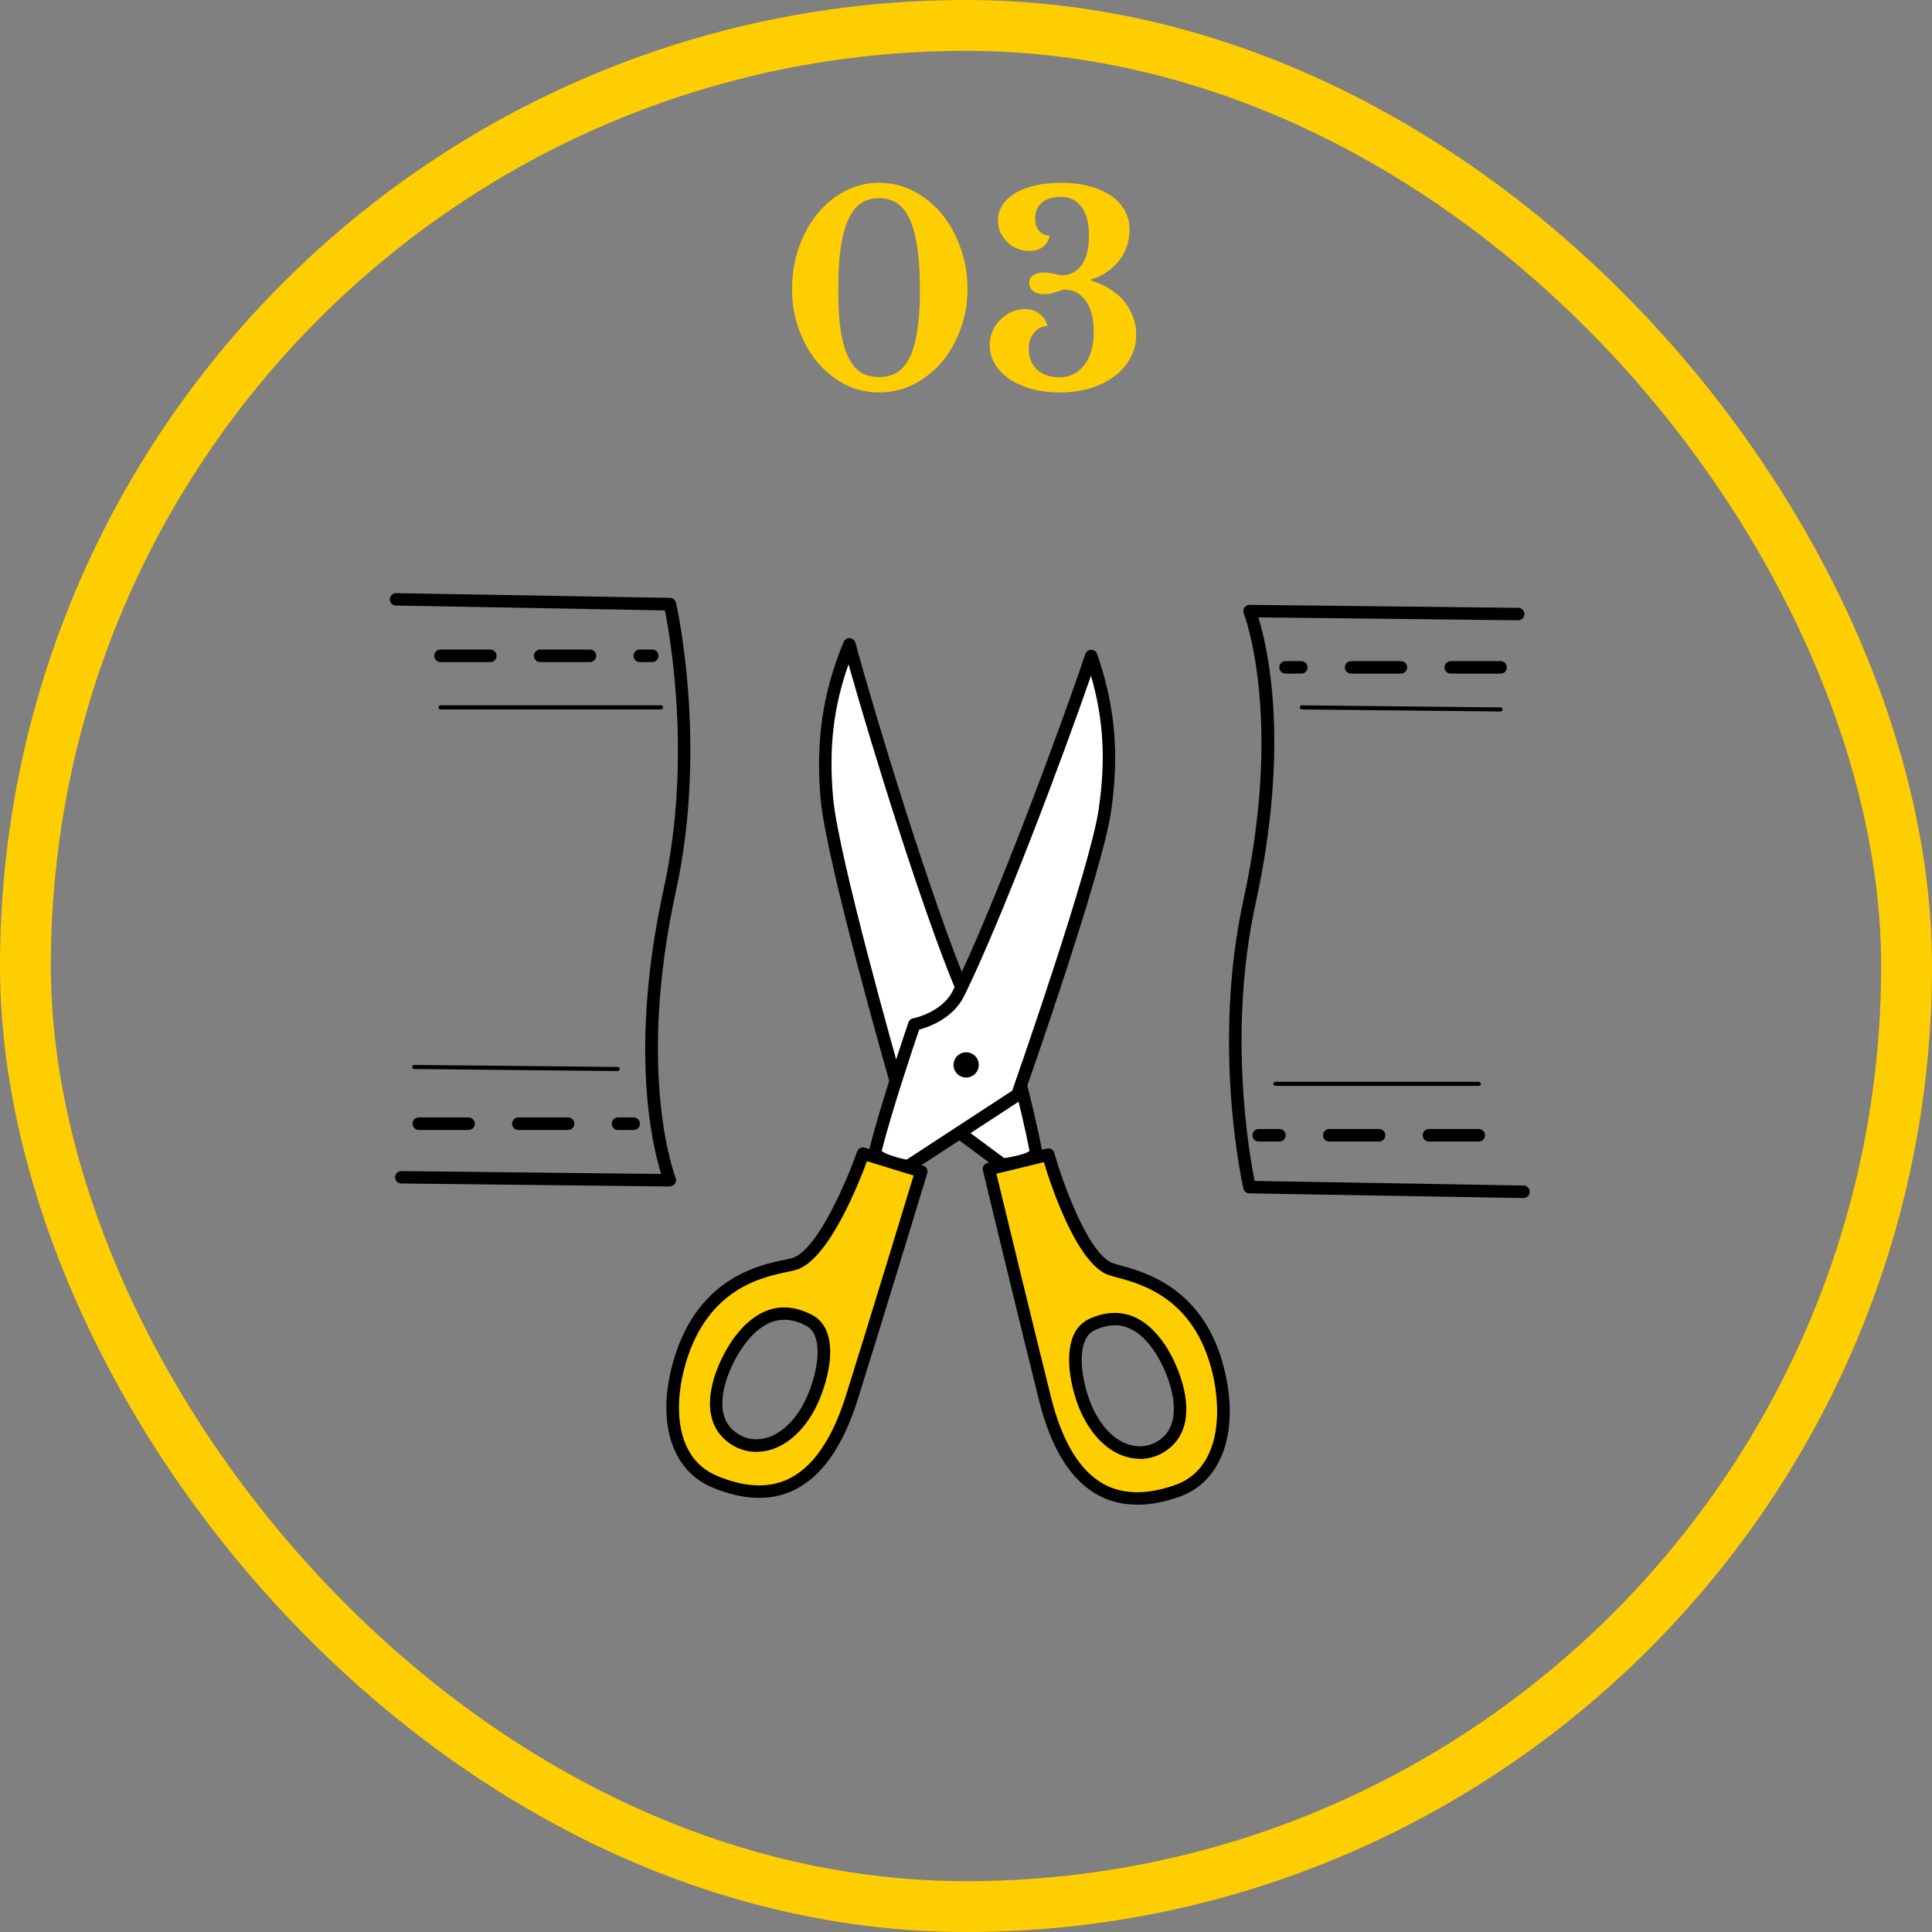 <svg width="114" height="114" viewBox="0 0 114 114" fill="none" xmlns="http://www.w3.org/2000/svg">
<rect x="0" y="0" width="114" height="114" fill="#808080" stroke="none"/>
<rect x="1.5" y="1.5" width="111" height="111" rx="55.5" stroke="#FFCE00" stroke-width="3"/>
<path d="M51.872 10.786C52.593 10.786 53.266 10.947 53.892 11.271C54.529 11.595 55.083 12.038 55.552 12.602C56.022 13.166 56.393 13.829 56.664 14.591C56.946 15.353 57.087 16.178 57.087 17.065C57.087 17.911 56.946 18.704 56.664 19.445C56.393 20.186 56.022 20.834 55.552 21.387C55.083 21.93 54.529 22.363 53.892 22.687C53.266 23 52.593 23.157 51.872 23.157C51.162 23.157 50.494 23 49.868 22.687C49.252 22.363 48.709 21.93 48.239 21.387C47.78 20.834 47.415 20.186 47.143 19.445C46.872 18.704 46.736 17.911 46.736 17.065C46.736 16.178 46.872 15.353 47.143 14.591C47.415 13.829 47.78 13.166 48.239 12.602C48.709 12.038 49.252 11.595 49.868 11.271C50.494 10.947 51.162 10.786 51.872 10.786ZM51.872 22.248C52.248 22.248 52.582 22.17 52.875 22.013C53.177 21.846 53.433 21.564 53.642 21.168C53.851 20.771 54.007 20.244 54.112 19.586C54.227 18.928 54.284 18.104 54.284 17.112C54.284 16.078 54.227 15.217 54.112 14.528C54.007 13.829 53.851 13.27 53.642 12.853C53.433 12.435 53.177 12.137 52.875 11.96C52.582 11.783 52.248 11.694 51.872 11.694C51.496 11.694 51.157 11.783 50.855 11.96C50.562 12.137 50.312 12.435 50.103 12.853C49.894 13.27 49.732 13.829 49.617 14.528C49.513 15.217 49.461 16.078 49.461 17.112C49.461 18.104 49.513 18.928 49.617 19.586C49.732 20.244 49.894 20.771 50.103 21.168C50.312 21.564 50.562 21.846 50.855 22.013C51.157 22.17 51.496 22.248 51.872 22.248ZM64.539 19.617C64.539 18.814 64.382 18.192 64.069 17.754C63.756 17.305 63.318 17.081 62.754 17.081C62.545 17.164 62.342 17.232 62.143 17.284C61.955 17.337 61.794 17.363 61.658 17.363C61.365 17.363 61.136 17.305 60.969 17.19C60.812 17.065 60.734 16.893 60.734 16.674C60.734 16.486 60.812 16.34 60.969 16.235C61.125 16.131 61.344 16.078 61.626 16.078C61.773 16.078 61.934 16.099 62.112 16.141C62.3 16.172 62.467 16.209 62.613 16.251C63.114 16.251 63.511 16.058 63.803 15.671C64.106 15.275 64.257 14.685 64.257 13.902C64.257 13.15 64.106 12.581 63.803 12.195C63.511 11.809 63.109 11.616 62.597 11.616C62.117 11.616 61.741 11.73 61.47 11.96C61.209 12.19 61.078 12.508 61.078 12.915C61.078 13.197 61.157 13.432 61.313 13.62C61.48 13.808 61.689 13.902 61.94 13.902C61.877 14.184 61.741 14.408 61.532 14.575C61.324 14.732 61.057 14.81 60.734 14.81C60.483 14.81 60.243 14.763 60.014 14.669C59.794 14.575 59.601 14.445 59.434 14.278C59.267 14.111 59.131 13.923 59.027 13.714C58.933 13.495 58.886 13.26 58.886 13.009C58.886 12.675 58.975 12.372 59.152 12.101C59.33 11.829 59.58 11.595 59.904 11.396C60.238 11.198 60.629 11.046 61.078 10.942C61.538 10.838 62.049 10.786 62.613 10.786C63.229 10.786 63.782 10.853 64.273 10.989C64.774 11.114 65.202 11.302 65.557 11.553C65.912 11.793 66.183 12.085 66.371 12.43C66.559 12.774 66.653 13.155 66.653 13.573C66.653 13.907 66.596 14.231 66.481 14.544C66.376 14.857 66.22 15.144 66.011 15.405C65.813 15.656 65.573 15.875 65.291 16.063C65.019 16.251 64.722 16.386 64.398 16.47V16.564C64.795 16.679 65.155 16.841 65.479 17.049C65.813 17.248 66.095 17.488 66.324 17.77C66.554 18.052 66.731 18.36 66.857 18.694C66.982 19.028 67.045 19.383 67.045 19.759C67.045 20.249 66.93 20.703 66.7 21.121C66.481 21.538 66.168 21.899 65.76 22.201C65.364 22.504 64.889 22.739 64.335 22.906C63.793 23.073 63.192 23.157 62.535 23.157C61.94 23.157 61.386 23.089 60.875 22.953C60.374 22.807 59.94 22.614 59.575 22.374C59.21 22.123 58.922 21.831 58.714 21.497C58.505 21.152 58.401 20.776 58.401 20.369C58.401 20.077 58.453 19.805 58.557 19.555C58.672 19.294 58.823 19.069 59.011 18.881C59.199 18.683 59.418 18.527 59.669 18.412C59.919 18.297 60.186 18.239 60.468 18.239C60.812 18.239 61.104 18.333 61.344 18.521C61.585 18.699 61.736 18.939 61.799 19.242C61.486 19.242 61.224 19.372 61.016 19.633C60.807 19.884 60.703 20.197 60.703 20.573C60.703 21.084 60.864 21.497 61.188 21.81C61.522 22.113 61.966 22.264 62.519 22.264C63.114 22.264 63.599 22.024 63.975 21.544C64.351 21.063 64.539 20.421 64.539 19.617Z" fill="#FFCE00"/>
<path d="M39.531 70.011L23.675 69.833C23.469 69.833 23.313 69.662 23.313 69.463C23.313 69.264 23.476 69.101 23.683 69.101L39.012 69.271C38.486 67.586 37.107 61.841 39.169 52.42C40.84 44.798 39.531 37.51 39.233 36.017L23.363 35.732C23.156 35.732 23 35.562 23 35.363C23 35.163 23.171 35 23.37 35L39.538 35.277C39.709 35.277 39.851 35.398 39.887 35.562C39.908 35.647 41.785 43.888 39.887 52.569C37.512 63.434 39.844 69.442 39.865 69.499C39.908 69.612 39.894 69.74 39.83 69.84C39.759 69.94 39.645 70.004 39.524 70.004L39.531 70.011Z" fill="black"/>
<path d="M50.126 38.023C48.911 40.953 48.491 43.704 48.79 47.103C49.117 50.786 52.956 64.132 52.956 64.132L59.156 68.718C59.156 68.718 61.233 68.49 61.119 67.9C60.621 65.227 59.263 60.335 59.263 60.335C59.263 60.335 57.414 59.887 56.767 58.344C54.734 53.538 51.42 42.801 50.126 38.016V38.023Z" fill="white"/>
<path d="M59.156 69.088C59.078 69.088 59 69.059 58.936 69.017L52.736 64.43C52.672 64.381 52.622 64.317 52.601 64.239C52.444 63.691 48.747 50.815 48.42 47.139C48.121 43.733 48.541 40.874 49.778 37.881C49.835 37.739 49.984 37.646 50.141 37.654C50.297 37.661 50.432 37.774 50.475 37.924C51.684 42.389 55.025 53.289 57.102 58.202C57.67 59.546 59.334 59.972 59.348 59.98C59.476 60.015 59.576 60.108 59.611 60.236C59.626 60.285 60.984 65.177 61.474 67.829C61.51 68 61.467 68.171 61.353 68.32C60.962 68.846 59.597 69.031 59.192 69.073C59.178 69.073 59.163 69.073 59.149 69.073L59.156 69.088ZM53.276 63.911L59.256 68.334C59.924 68.249 60.586 68.057 60.749 67.915C60.308 65.582 59.22 61.565 58.964 60.634C58.424 60.456 57.016 59.873 56.426 58.493C54.492 53.907 51.463 44.166 50.069 39.196C49.174 41.728 48.896 44.145 49.159 47.075C49.465 50.495 52.892 62.575 53.276 63.919V63.911Z" fill="black"/>
<path d="M65.413 74.826C63.494 73.908 61.851 68.128 61.851 68.128L58.353 68.981C58.353 68.981 60.571 78.167 61.659 82.519C62.868 87.347 65.392 89.401 69.466 87.958C72.012 87.055 72.644 83.969 71.891 80.876C70.576 75.487 66.203 75.195 65.413 74.818V74.826ZM68.428 85.398C66.878 86.273 64.738 85.285 63.828 82.376C63.295 80.67 63.238 78.701 64.447 78.146C66.302 77.293 67.589 78.26 68.464 79.575C69.246 80.755 70.682 84.118 68.428 85.398Z" fill="#FFCE00"/>
<path d="M67.091 88.783C66.252 88.783 65.492 88.598 64.809 88.228C63.195 87.361 62.015 85.476 61.304 82.611C60.23 78.309 58.019 69.158 57.998 69.066C57.948 68.867 58.069 68.668 58.268 68.625L61.766 67.772C61.958 67.722 62.15 67.836 62.207 68.028C62.648 69.592 64.119 73.801 65.57 74.498C65.662 74.541 65.861 74.598 66.089 74.662C67.582 75.067 71.073 76.02 72.246 80.805C73.142 84.481 72.104 87.432 69.587 88.32C68.698 88.633 67.859 88.79 67.091 88.79V88.783ZM58.794 69.258C59.213 70.993 61.062 78.622 62.015 82.44C62.676 85.092 63.736 86.82 65.157 87.588C66.288 88.192 67.696 88.207 69.345 87.624C71.933 86.706 72.14 83.471 71.535 80.976C70.469 76.61 67.383 75.771 65.897 75.373C65.613 75.294 65.399 75.238 65.25 75.167C63.451 74.306 62.001 69.926 61.595 68.575L58.794 69.258ZM67.262 86.081C66.907 86.081 66.544 86.01 66.181 85.867C64.98 85.391 63.991 84.161 63.465 82.49C62.897 80.677 62.811 78.494 64.283 77.819C65.485 77.271 67.234 77.093 68.762 79.383C69.331 80.243 70.305 82.305 69.907 83.99C69.722 84.758 69.281 85.341 68.599 85.732C68.179 85.967 67.724 86.088 67.255 86.088L67.262 86.081ZM65.783 78.203C65.406 78.203 65.015 78.295 64.596 78.487C63.622 78.935 63.686 80.713 64.169 82.27C64.624 83.727 65.456 84.794 66.452 85.185C67.063 85.427 67.696 85.391 68.236 85.085C68.741 84.801 69.054 84.381 69.189 83.813C69.509 82.483 68.741 80.67 68.144 79.781C67.44 78.722 66.651 78.195 65.769 78.195L65.783 78.203Z" fill="black"/>
<path d="M64.389 38.699C65.434 41.692 65.69 44.465 65.186 47.842C64.645 51.497 60.031 64.594 60.031 64.594L53.575 68.81C53.575 68.81 51.52 68.462 51.662 67.879C52.316 65.241 53.958 60.434 53.958 60.434C53.958 60.434 55.828 60.093 56.568 58.593C58.879 53.914 62.818 43.391 64.389 38.691V38.699Z" fill="white"/>
<path d="M53.574 69.18C53.574 69.18 53.532 69.18 53.51 69.18C53.105 69.109 51.754 68.846 51.391 68.298C51.292 68.142 51.256 67.971 51.299 67.8C51.946 65.177 53.589 60.377 53.603 60.328C53.645 60.2 53.752 60.107 53.887 60.086C53.901 60.086 55.587 59.752 56.233 58.443C58.594 53.658 62.569 42.979 64.04 38.592C64.09 38.442 64.233 38.343 64.389 38.343C64.545 38.343 64.688 38.442 64.737 38.592C65.804 41.656 66.053 44.529 65.555 47.913C65.015 51.561 60.571 64.203 60.379 64.736C60.35 64.814 60.3 64.878 60.236 64.921L53.781 69.137C53.724 69.18 53.653 69.194 53.581 69.194L53.574 69.18ZM52.031 67.914C52.181 68.071 52.835 68.298 53.496 68.426L59.725 64.359C60.187 63.044 64.318 51.184 64.823 47.792C65.256 44.877 65.121 42.453 64.375 39.871C62.69 44.749 59.092 54.298 56.895 58.763C56.233 60.107 54.79 60.605 54.236 60.754C53.923 61.671 52.6 65.618 52.024 67.921L52.031 67.914Z" fill="black"/>
<path d="M46.969 74.54C48.939 73.737 50.915 68.063 50.915 68.063L54.357 69.122C54.357 69.122 51.605 78.166 50.261 82.447C48.775 87.189 46.13 89.095 42.148 87.417C39.66 86.371 39.212 83.25 40.143 80.207C41.779 74.903 46.158 74.874 46.969 74.54ZM43.336 84.921C44.829 85.888 47.026 85.021 48.107 82.169C48.739 80.499 48.91 78.536 47.737 77.91C45.931 76.951 44.594 77.839 43.642 79.105C42.788 80.235 41.16 83.506 43.336 84.921Z" fill="#FFCE00"/>
<path d="M44.794 88.384C43.933 88.384 43.002 88.178 42.006 87.758C39.553 86.727 38.686 83.72 39.795 80.101C41.246 75.394 44.786 74.647 46.301 74.334C46.536 74.284 46.742 74.242 46.834 74.206C48.327 73.602 50.041 69.485 50.574 67.949C50.638 67.764 50.837 67.658 51.029 67.722L54.471 68.781C54.663 68.838 54.776 69.044 54.712 69.236C54.684 69.329 51.947 78.33 50.617 82.561C49.735 85.376 48.448 87.189 46.785 87.957C46.173 88.242 45.505 88.384 44.794 88.384ZM47.112 74.882C46.955 74.946 46.749 74.988 46.457 75.052C44.95 75.365 41.822 76.026 40.499 80.314C39.745 82.767 39.76 86.009 42.291 87.076C43.905 87.758 45.313 87.829 46.479 87.289C47.944 86.614 49.102 84.943 49.92 82.333C51.1 78.579 53.39 71.071 53.909 69.364L51.157 68.518C50.667 69.841 48.967 74.135 47.119 74.882H47.112ZM44.623 85.668C44.097 85.668 43.592 85.519 43.144 85.227C42.483 84.8 42.078 84.189 41.943 83.414C41.644 81.708 42.739 79.703 43.357 78.885C45.014 76.688 46.749 76.972 47.922 77.591C49.351 78.352 49.138 80.52 48.462 82.305C47.844 83.947 46.785 85.113 45.554 85.519C45.249 85.618 44.936 85.668 44.63 85.668H44.623ZM46.273 77.875C45.441 77.875 44.666 78.359 43.94 79.326C43.293 80.179 42.426 81.935 42.661 83.286C42.76 83.862 43.052 84.296 43.542 84.609C44.061 84.943 44.694 85.021 45.32 84.815C46.337 84.481 47.233 83.471 47.773 82.035C48.356 80.506 48.512 78.736 47.574 78.231C47.126 77.989 46.692 77.875 46.28 77.875H46.273Z" fill="black"/>
<path d="M56.298 62.617C56.419 62.225 56.831 62.005 57.229 62.126C57.627 62.247 57.841 62.659 57.72 63.057C57.599 63.448 57.187 63.669 56.788 63.548C56.397 63.427 56.177 63.015 56.298 62.617Z" fill="black"/>
<path d="M36.446 63.199L24.444 63.078C24.372 63.078 24.323 63.022 24.323 62.958C24.323 62.894 24.38 62.83 24.444 62.837L36.446 62.958C36.517 62.958 36.566 63.014 36.566 63.078C36.566 63.142 36.51 63.199 36.446 63.199Z" fill="black"/>
<path d="M39.005 41.861H25.993C25.922 41.861 25.873 41.804 25.873 41.74C25.873 41.676 25.929 41.619 25.993 41.619H39.005C39.076 41.619 39.126 41.676 39.126 41.74C39.126 41.804 39.069 41.861 39.005 41.861Z" fill="black"/>
<path d="M37.391 66.676H36.466C36.26 66.676 36.096 66.513 36.096 66.306C36.096 66.1 36.26 65.936 36.466 65.936H37.391C37.597 65.936 37.76 66.1 37.76 66.306C37.76 66.513 37.597 66.676 37.391 66.676ZM33.523 66.676H30.586C30.38 66.676 30.216 66.513 30.216 66.306C30.216 66.1 30.38 65.936 30.586 65.936H33.523C33.729 65.936 33.892 66.1 33.892 66.306C33.892 66.513 33.729 66.676 33.523 66.676ZM27.642 66.676H24.713C24.507 66.676 24.343 66.513 24.343 66.306C24.343 66.1 24.507 65.936 24.713 65.936H27.649C27.856 65.936 28.019 66.1 28.019 66.306C28.019 66.513 27.856 66.676 27.649 66.676H27.642Z" fill="black"/>
<path d="M38.486 39.067H37.754C37.548 39.067 37.384 38.903 37.384 38.697C37.384 38.491 37.548 38.327 37.754 38.327H38.486C38.693 38.327 38.856 38.491 38.856 38.697C38.856 38.903 38.693 39.067 38.486 39.067ZM34.81 39.067H31.874C31.668 39.067 31.504 38.903 31.504 38.697C31.504 38.491 31.668 38.327 31.874 38.327H34.81C35.017 38.327 35.18 38.491 35.18 38.697C35.18 38.903 35.017 39.067 34.81 39.067ZM28.93 39.067H25.994C25.788 39.067 25.624 38.903 25.624 38.697C25.624 38.491 25.788 38.327 25.994 38.327H28.93C29.137 38.327 29.3 38.491 29.3 38.697C29.3 38.903 29.137 39.067 28.93 39.067Z" fill="black"/>
<path d="M89.885 70.693L73.717 70.416C73.546 70.416 73.404 70.295 73.368 70.131C73.347 70.046 71.47 61.805 73.368 53.124C75.743 42.259 73.411 36.251 73.39 36.194C73.347 36.081 73.361 35.953 73.425 35.853C73.496 35.753 73.617 35.697 73.731 35.69L89.587 35.867C89.793 35.867 89.95 36.038 89.95 36.237C89.95 36.436 89.786 36.6 89.58 36.6L74.25 36.429C74.776 38.114 76.156 43.859 74.094 53.28C72.423 60.902 73.731 68.19 74.03 69.683L89.9 69.954C90.106 69.954 90.262 70.124 90.262 70.33C90.262 70.529 90.092 70.693 89.893 70.693H89.885Z" fill="black"/>
<path d="M88.541 41.983L76.817 41.862C76.746 41.862 76.696 41.805 76.696 41.741C76.696 41.67 76.76 41.613 76.817 41.62L88.541 41.741C88.612 41.741 88.662 41.798 88.662 41.862C88.662 41.926 88.605 41.983 88.541 41.983Z" fill="black"/>
<path d="M87.255 64.073H75.253C75.182 64.073 75.132 64.017 75.132 63.953C75.132 63.889 75.189 63.832 75.253 63.832H87.255C87.326 63.832 87.376 63.889 87.376 63.953C87.376 64.017 87.319 64.073 87.255 64.073Z" fill="black"/>
<path d="M88.542 39.749H85.606C85.399 39.749 85.236 39.586 85.236 39.38C85.236 39.173 85.399 39.01 85.606 39.01H88.542C88.748 39.01 88.912 39.173 88.912 39.38C88.912 39.586 88.748 39.749 88.542 39.749ZM82.662 39.749H79.725C79.519 39.749 79.356 39.586 79.356 39.38C79.356 39.173 79.519 39.01 79.725 39.01H82.662C82.868 39.01 83.032 39.173 83.032 39.38C83.032 39.586 82.868 39.749 82.662 39.749ZM76.782 39.749H75.858C75.651 39.749 75.488 39.586 75.488 39.38C75.488 39.173 75.651 39.01 75.858 39.01H76.782C76.988 39.01 77.152 39.173 77.152 39.38C77.152 39.586 76.988 39.749 76.782 39.749Z" fill="black"/>
<path d="M87.255 67.358H84.318C84.112 67.358 83.949 67.195 83.949 66.989C83.949 66.782 84.112 66.619 84.318 66.619H87.255C87.461 66.619 87.625 66.782 87.625 66.989C87.625 67.195 87.461 67.358 87.255 67.358ZM81.375 67.358H78.438C78.232 67.358 78.068 67.195 78.068 66.989C78.068 66.782 78.232 66.619 78.438 66.619H81.375C81.581 66.619 81.744 66.782 81.744 66.989C81.744 67.195 81.581 67.358 81.375 67.358ZM75.495 67.358H74.272C74.065 67.358 73.902 67.195 73.902 66.989C73.902 66.782 74.065 66.619 74.272 66.619H75.495C75.701 66.619 75.864 66.782 75.864 66.989C75.864 67.195 75.701 67.358 75.495 67.358Z" fill="black"/>
</svg>
